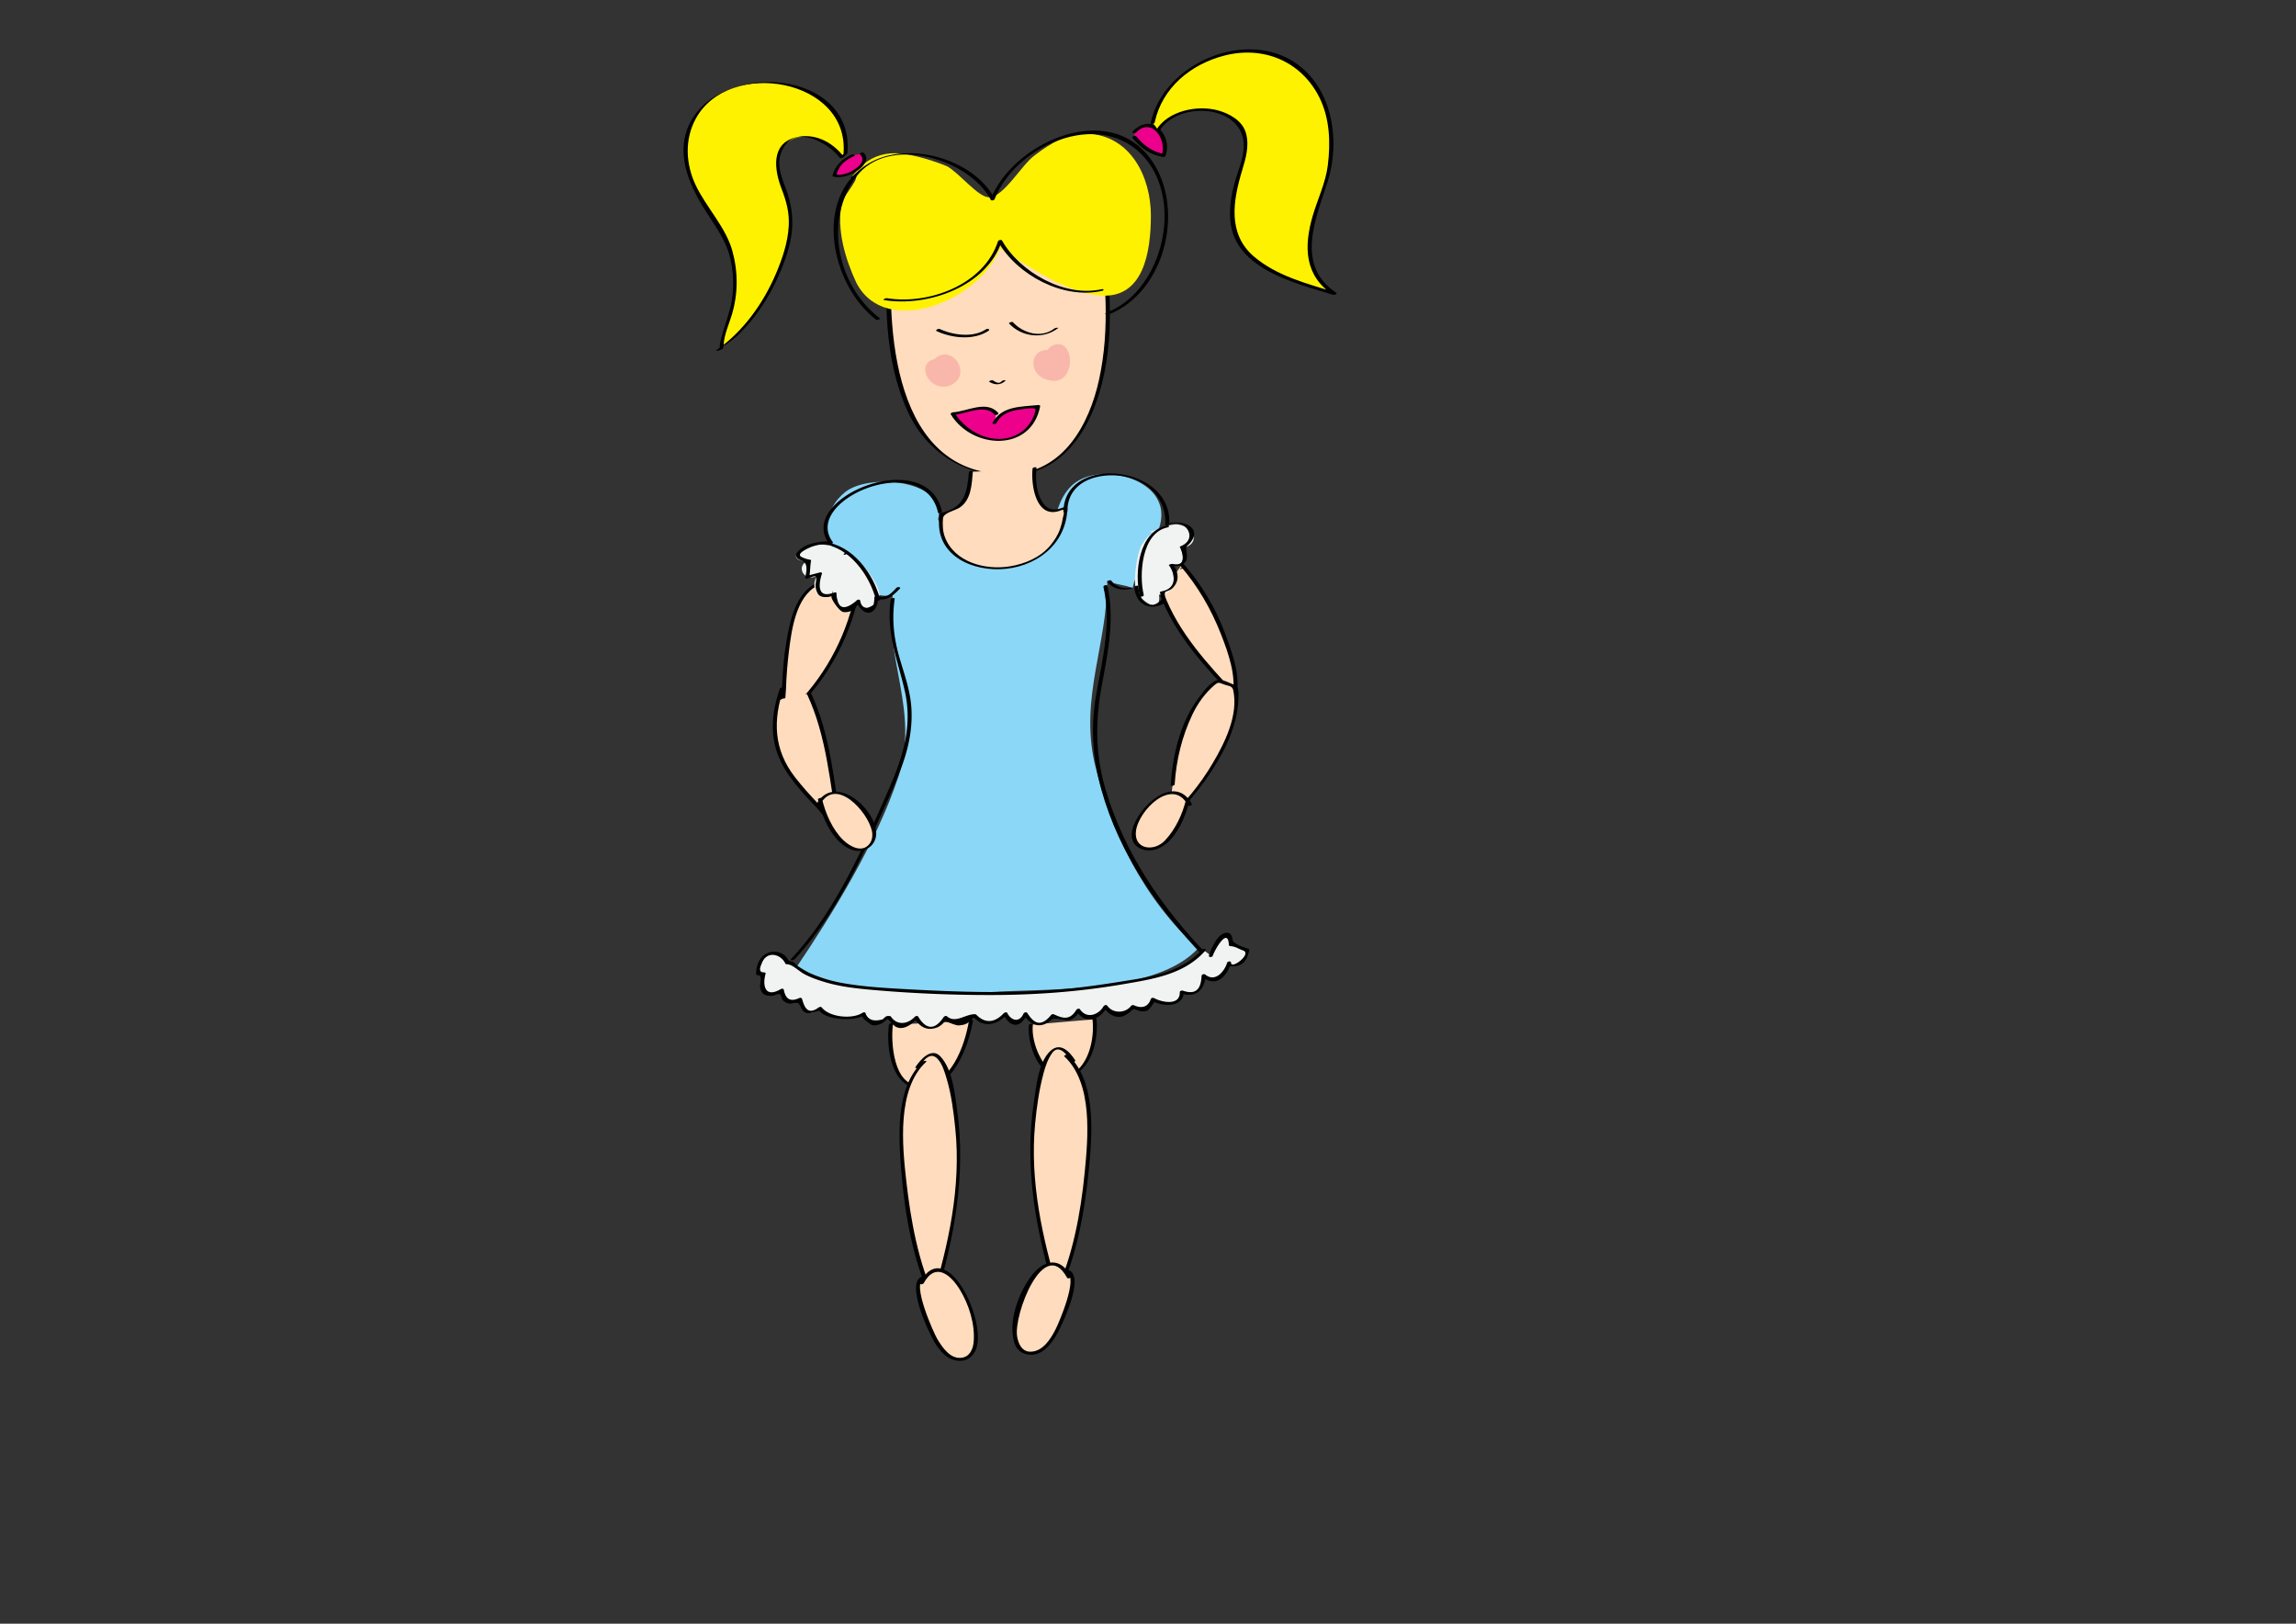 <?xml version="1.0"?>
<svg xmlns="http://www.w3.org/2000/svg" width="841.89" height="595.28" viewBox="0 0 841.89 595.28">
  <rect x="0" y="0" width="841.89" height="595.28" fill="#333333" stroke="none"/>
  <path fill="#8BD7F8" d="M343.336 192.333c6.667-16-24-19.333-33.333-12-16 12.667-1.333 40 17.333 38-3.333 22.667 10 42.667 2 66.667s-24 50-38 70.667c20.667 13.333 48.667 9.333 72.667 8 20.667-1.333 60 .667 75.333-16-20-18-32-42.667-38-68-5.333-24 4.667-43.333 4.667-66.667 2.667 1.333 6.667 1.333 9.333 2.667 2-11.333 15.334-22.667 8.667-33.333-5.333-8.667-23.333-12-31.333-4-9.333 9.333-3.333 26-21.333 29.333-11.333 2.667-24-7.333-27.333-17.333"/>
  <path fill="#FEDCBD" d="M326.667 88.762c-3.333 37.478 2 80.311 36.667 84.772 39.333 6.247 47.333-44.617 41.333-85.665 0-1.784-.667-3.569-.667-5.354"/>
  <path d="M325.942 88.957c-1.763 20.506-1.796 42.848 6.91 61.937 7.395 16.216 23.573 25.376 41.345 23.087 15.577-2.007 24.47-15.533 28.763-29.464 6.312-20.484 3.785-41.342 1.765-62.196-.021-.221-1.482.043-1.449.389 1.847 19.063 3.887 37.403-.255 56.392-3.63 16.641-13.195 34.082-32.267 34.681-43.729 1.374-46.031-54.171-43.362-85.214.012-.142-1.415-.011-1.45.388z"/>
  <path fill="#FFF200" d="M312.667 65c4-1.333-3.333 6.667-4 9.333-2 10 1.333 20.667 5.333 29.333 10.667 20.667 45.333 6.667 52.667-12.667 10.667 6.667 23.333 16 36.667 17.333 16 1.333 18.667-16 18.667-29.333 0-14-7.333-29.333-23.333-30-7.333 0-13.333 3.333-19.333 8-4.667 3.333-11.333 15.333-16.667 15.333-4 0-10.667-8.667-15.333-11.333-4.667-2-11.333-4-16.667-4.667-11.333-1.333-18.667 6-22 16.667"/>
  <path d="M364.725 72.806c-7.818-14.671-31.975-21.499-46.364-12.798-20.603 12.458-13.589 44.682 2.958 57.245.333.252 1.607-.319 1.362-.505-15.642-11.875-20.764-35.957-8.705-51.99 11.647-15.486 41.268-6.635 49.299 8.437.204.381 1.583-.137 1.45-.389z"/>
  <path fill="#EC008C" d="M312.667 57c-3.333 1.333-6 4-6.667 7.333 4.667 1.333 14-4.667 10-8"/>
  <path d="M312.371 56.664c-3.426 1.463-6.222 4.033-7.098 7.75-.044.186.138.304.291.342 3.151.766 6.589-.639 9.145-2.423 1.994-1.392 4.295-4.144 1.961-6.293-.407-.375-1.773.189-1.34.588 2.889 2.661-1.92 5.678-4.071 6.629-.806.356-1.664.594-2.532.739-.46.077-.925.085-1.39.07-.838-.029-.511-.262-.315-.898.854-2.774 3.382-4.738 5.941-5.831.926-.396.087-.963-.592-.673z"/>
  <path fill="#FFF200" d="M310 56.333c3.333-30.667-50.667-36-58-6.667-3.333 15.333 7.333 26 14 38 3.333 6.667 3.333 12.667 3.333 20 0 4.667-5.333 17.333-4.667 20 0 0-.667.667-1.333.667C277.333 119 290.667 95.667 290 79c0-8-8.667-17.333-3.333-24.667 6-8 17.333-3.333 22 3.333L310 56.333z"/>
  <path d="M310.725 56.139c2.735-30.479-46.206-34.508-57.889-10.735-5.031 10.237-.621 21.285 4.855 30.272 3.056 5.016 6.71 9.737 8.899 15.221 2.25 5.636 2.779 13.379 1.735 19.332-.789 4.501-2.53 8.85-3.739 13.248-.355 1.291-.655 2.596-.699 3.937-.034 1.047 5.917-3.83 6.166-4.063 8.572-8.026 14.812-18.938 18.434-30.021 2.794-8.552 2.772-16.186-.471-24.55-1.702-4.389-3.354-8.88-1.331-13.457 4.514-10.211 17.067-2.992 21.258 2.538.248.327 1.152-.015 1.382-.245l1.333-1.333c.315-.316-1.065-.149-1.314.101l-1.333 1.333 1.382-.245c-4.175-5.506-10.879-8.887-17.756-7.075-9.161 2.413-7.651 12.028-5.069 18.771 1.79 4.673 2.923 8.743 2.636 13.784-.344 6.046-2.381 11.981-4.74 17.503-4.593 10.749-12.004 21.155-21.685 27.851-.595.412.62.269.809.2 1.437-.522 1.72-.57 1.769-2.052.119-3.664 1.957-7.62 2.999-11.092 2.292-7.634 2.32-15.633.188-23.356-2.421-8.771-9.617-15.999-13.48-24.186-3.646-7.727-4.089-16.646.026-24.259 12.113-22.408 56.68-14.795 54.188 12.967-.021.211 1.407.055 1.447-.389zM364.685 73.055c8.15-20.887 41.541-34.46 56.679-13.126 12.031 16.957 3.955 47.239-15.671 54.698-.937.356-.096 1.016.613.746 21.701-8.247 29.049-41.254 14.36-58.677-16.363-19.411-49.619-3.568-57.352 16.25-.286.735 1.165.639 1.371.109z"/>
  <path fill="#EC008C" d="M416 50.333c2.667 3.333 6 6 10.667 6.667C429.334 50.333 422 41.667 416 48.333"/>
  <path d="M415.338 50.659c2.916 3.565 6.471 6.125 11.083 6.887.323.054.819-.113.94-.452 1.31-3.632.292-7.583-2.568-10.169-2.995-2.707-6.903-1.429-9.404 1.179-.637.664.752.947 1.221.459 5.622-5.861 11.404 2.673 9.361 8.343l.94-.452c-4.284-.708-7.55-3.144-10.25-6.446-.434-.532-1.807.058-1.323.651z"/>
  <path fill="#FFF200" d="M424.667 47.667c4-7.333 18-9.333 25.333-5.333 12 6.667 4.667 17.333 2.667 28-6 25.333 17.333 31.333 36.667 37.333l-2-1.333c-14.667-10.667-3.334-30.667 0-44 2-12 .666-24-7.334-34-16-18.667-52.666-8-57.333 16.667"/>
  <path d="M425.351 47.714c6.276-10.127 28.009-9.73 30.52 3.382.96 5.019-1.683 10.753-3.024 15.478-1.328 4.678-2.137 9.482-1.711 14.343 1.557 17.756 23.976 22.922 37.768 27.188.393.121 1.648-.389 1-.822-14.937-9.955-7.579-26.817-3.118-40.611 4.708-14.558 2.009-33.526-10.975-43.042-18.612-13.644-49.28-.401-53.872 21.443-.133.634 1.339.417 1.458-.147 2.672-12.711 13.188-21.321 25.389-24.509 14.346-3.75 28.262 1.948 34.952 15.215 3.895 7.724 4.193 16.73 3.12 25.139-.794 6.225-3.728 12.29-5.493 18.288-3.329 11.307-3.1 21.991 7.402 28.991l1-.822c-10.357-3.203-21.665-6.019-30.061-13.253-9.645-8.311-7.555-20.478-4.289-31.339 1.38-4.585 2.811-9.306 1.383-14.042-1.356-4.5-6.29-7.129-10.513-8.201-7.534-1.913-17.999.284-22.303 7.228-.393.632 1.078.558 1.367.093zM324.211 110.015c16.107 2.618 37.794-5.077 43.175-21.79l-1.444.302c6.979 12.352 23.986 21.336 38.138 18.104.871-.199.699-.794-.16-.598-13.458 3.073-29.936-6.227-36.528-17.896-.224-.396-1.321-.082-1.444.302-5.136 15.951-25.386 23.385-40.825 20.876-.388-.06-1.696.573-.912.7z"/>
  <path fill="#EC008C" d="M365.333 151.667c-3.333-4.667-10.667 0-16 0 7.333 12.667 28.667 14 31.333-2.667-5.333.667-13.333 0-16 6"/>
  <path d="M365.999 151.354c-4.302-4.796-11.346-.491-16.595-.194-.37.021-1.012.373-.735.82 7.925 12.804 29.479 13.893 32.731-3.041.067-.353-.408-.473-.662-.446-6.142.659-13.406.233-16.76 6.437-.38.704 1.09.676 1.379.142 1.986-3.674 5.462-4.569 9.314-5.045.742-.091 5.249-.881 5.037.224-.918 4.781-4.312 8.452-8.875 9.963-7.902 2.617-16.71-2.198-20.833-8.859l-.735.82c4.677-.265 11.668-4.361 15.405-.194.42.468 1.798-.103 1.329-.627z"/>
  <path fill="#F9B7AC" d="M342.667 131.667C336 133 340 143 347.333 141.667c11.333-3.333 0-19.333-6.667-7.333M384 128.333c-6.667 0-6.667 8.667-.667 10.667 12 4.667 11.333-17.333 2-12"/>
  <path d="M343.433 121.384c5.629 2.621 13.672 3.49 19.032-.112.817-.549-.407-.896-.93-.544-4.7 3.158-12.025 2.189-16.968-.112-.494-.23-1.799.458-1.134.768z"/>
  <path fill="#FEDCBD" d="M313.333 221.667c-4 16-12.667 30-24.667 40.667L287.333 261c0-12 .667-41.333 12-46.667"/>
  <path d="M312.602 221.73c-4.097 15.71-12.511 29.511-24.535 40.412l1.266-.12c-2.197-2.197-1.227-6.458-1.131-9.393.152-4.66.509-9.31 1.084-13.936.965-7.77 2.582-19.886 10.361-23.965.878-.46.083-1.163-.625-.792-7.4 3.88-9.369 13.804-10.669 21.293-.942 5.427-1.332 10.953-1.572 16.45-.154 3.506-1.379 8.362 1.222 10.963.355.355.938.178 1.266-.12 12.169-11.032 20.653-25.027 24.798-40.922.17-.658-1.309-.47-1.465.13zM369.984 118.579c4.648 5.005 12.563 5.929 18.004 1.697.304-.236-1.04-.095-1.31.115-4.845 3.768-11.508 1.812-15.329-2.303-.245-.265-1.581.258-1.365.491z"/>
  <path fill="#F1F2F2" d="M304 200.5c6 .5 11.5 5 15 10 1.5 2.5 4.5 6 3 9.5-1.5 3-5 4.5-7 .5-3.5 6.5-11 3-9.5-4-2.5 6.5-10 0-5.5-6h.5c-5 4-9.5-3-4-5h.5c-7.5 1-6-4-.5-5.5 3-1 8 0 11 .5"/>
  <path fill="#FEDCBD" d="M356 173c-.667 7.333-.667 13.333-10.667 15.333-5.333 26.667 45.333 27.333 45.333-2H390C380 191 378.667 177 379.333 171.667"/>
  <path d="M355.279 173.103c-.655 7.414-1.531 12.936-10.03 14.915-.185.043-.596.189-.637.419-2.441 13.691 9.765 20.575 21.915 20.246 12.975-.352 24.597-8.936 24.865-22.543.003-.163-.343-.177-.432-.177-.414 0-.841-.043-1.234.118-4.39 1.799-6.704.013-8.334-3.524-1.513-3.282-1.703-7.456-1.336-10.992.054-.518-1.397-.229-1.442.206-.649 6.261 1.345 19.044 10.546 15.274 1.841-.754.651 2.037.483 3.207-.168 1.176-.507 2.318-.872 3.445-.76 2.344-2.105 4.439-3.675 6.316-3.683 4.401-9.349 6.745-14.887 7.636-8.931 1.438-20.25-1.512-23.734-10.735-.828-2.19-.903-4.603-.698-6.904.179-2.011 4.369-2.815 6.007-3.861 4.392-2.804 4.529-8.63 4.938-13.25.045-.524-1.405-.229-1.443.204z"/>
  <path fill="#FEDCBD" d="M426 217.667C430.667 231 442.667 244.333 452.667 255l.667-3.333c-2-16-9.334-32.667-20-44.667"/>
  <path d="M425.275 217.861c5.375 14.523 16.307 26.286 26.716 37.412.272.291 1.317.026 1.397-.374 1.498-7.489-1.579-15.594-4.162-22.605-3.447-9.354-8.69-18.051-15.217-25.567-.302-.348-1.685.162-1.352.546 6.549 7.541 11.495 16.12 15.119 25.409 2.642 6.771 5.621 15.158 4.168 22.419l1.397-.374c-10.368-11.083-21.267-22.794-26.618-37.255-.17-.464-1.603-.032-1.448.389z"/>
  <path fill="#F1F2F2" d="M424 195.5c-2-.5-3.5 1.5-5.5 4.5-1.5 3-3 12-2 16s9.5 10 8.5 2c6 .5 6-7 4.5-11 4 1.5 5-2 3.5-6 7-1 5.5-7 0-8.5-3.5-1-8 1.5-11.5 2.5"/>
  <path d="M345.392 187.472c-5.589-24.537-53.763-4.8-41.392 11.833l.93-.789c-3.738-.23-9.231.566-12.078 3.298-.881.845-1.362 1.623-.614 2.716.295.432 1.106.786 1.563.934 2.683.869 1.902 4.045 1.469 6.271-.105.541.786.408 1.038.31 3.287-1.287 3.204-1.105 2.793 1.861-.185 1.333.136 2.578.776 3.728.921 1.655 3.69 1.438 5.128.899-.87.326 2.691 5.646 4.227 5.844 3.004.388 4.7-1.568 6.121-3.986l-1.411.137c2.847 6.13 7.734 5.225 8.122-1.597l-1.158.521c4.191 1.058 6.149-.677 9.024-3.608.625-.637-.786-.772-1.193-.356-1.888 1.925-3.369 3.969-6.976 3.059-.342-.086-1.131.045-1.158.521a10.52 10.52 0 01-.309 2.645c-2.703 1.953-4.337 1.428-4.903-1.575-.249-.535-1.165-.281-1.411.137-3.802 3.169-6.104 3.086-6.904-.25a9.069 9.069 0 01-.352-2.553c-.03-.436-.817-.265-1.032-.184-6.468 2.425-5.37-3.769-4.295-7.023.143-.431-.639-.438-.85-.377-1.633.466-3.272.781-4.855 1.4l1.038.31c.39-2.004.277-3.995.667-6 .036-.188-.134-.346-.303-.384a10.988 10.988 0 01-3.093-.974c-2.777-1.333 3.667-3.804 3.673-3.806a17.29 17.29 0 016.729-.951c.327.02 1.298-.292.93-.789-11.446-15.39 33.325-34.033 38.608-10.833.141.61 1.592.232 1.451-.389zM391.392 187.472c-.047-11.082 11.471-14.5 20.769-12.789 8.956 1.649 15.699 8.492 15.115 17.844-.015.239 1.052-.083 1.135-.125 5.841-2.912 11.436 4.993 4.514 7.86-.049.02-.366.157-.314.264 1.229 2.519 2.675 7.276-2.676 6.207-.156-.031-1.479.243-1.324.46 2.336 3.249 3.098 8.407-2.467 9.566-.109.023-.946.207-.867.434a6.61 6.61 0 01.643 2.667c-2.107 2.1-4.023 2.47-5.748 1.111-2.096-1.276-2.627-3.961-2.778-6.166-.015-.217-1.474.027-1.449.389.455 6.61 5.937 9.014 11.273 5.806.068-.041.178-.099.176-.194-.017-.86-.721-3.644.101-3.93.755-.263 1.806-.646 2.399-1.226 2.703-2.64 2.291-5.889.167-8.844l-1.324.46c1.818.363 3.898.517 5.443-.762 1.185-.98 1.103-2.381.937-3.751-.398-3.284.188-2.095 1.683-4.238 4.184-5.996-5.019-8.339-9.207-6.251l1.135-.125c1.37-21.932-38.874-25.812-38.782-4.278-.003.19 1.447-.007 1.446-.389zM326.608 219.754c-1.746 11.941 2.428 21.849 5.089 33.246 3.172 13.59-.898 25.234-6.298 37.509-9.331 21.21-19.271 43.931-35.315 61.031-.588.627.829.613 1.166.254 15.509-16.53 25.22-38.182 34.354-58.649 4.918-11.021 9.323-21.183 8.583-33.526-.39-6.495-2.668-12.589-4.452-18.783-2.026-7.037-2.74-13.978-1.676-21.257.086-.587-1.377-.33-1.451.175z"/>
  <path d="M414.811 215.432c-2.983.545-5.526-.23-7.419-2.626-.257-.325-1.52.299-1.449.389 2.212 2.799 5.214 3.321 8.581 2.707.548-.102 1.309-.656.287-.47zM404.609 215.194c2.916 13.107-.18 25.797-2.529 38.708-2.255 12.397-1.574 23.56 1.789 35.679 6.514 23.476 20.766 43.68 37.464 61.054.402.419 1.781-.14 1.336-.604-16.783-17.462-30.509-37.396-37.351-60.838-3.827-13.113-3.697-25.299-1.189-38.624 2.25-11.953 4.621-23.67 1.931-35.764-.133-.588-1.585-.213-1.451.389zM432.869 208.646c.323 0 1.657-.625.93-.625-.323 0-1.657.625-.93.625z"/>
  <path d="M429.954 288.468c-1.295 3.466-1.343 7.067-1.345 10.726 0 .192 1.449-.003 1.449-.389.002-3.616.038-7.174 1.321-10.607.081-.214-1.293-.081-1.425.27z"/>
  <path fill="#FEDCBD" d="M428 301c11.334-10 28.667-33.333 24.667-49.333l-6-2c-10.667 6.667-16 25.333-16.667 38"/>
  <path d="M428.581 301.12c7.894-7.091 14.509-15.698 19.56-25.015 2.381-4.393 4.205-9.083 5.262-13.967.305-1.408 1.675-10.211-.327-10.878-1.713-.571-4.495-2.222-6.31-1.995-2.891.362-6.023 4.962-7.601 7.094-6.479 8.761-9.217 20.717-9.89 31.398-.037.596 1.418.305 1.449-.181.555-8.815 2.65-17.543 6.453-25.528 1.976-4.15 4.681-7.94 8.189-10.921 1.535-1.304 1.718-.777 3.724-.109 1.381.46 2.763.432 3.092 1.945 1.994 9.157-3.018 19.234-7.501 26.838-4.6 7.801-10.529 15.03-17.263 21.079-.626.563.812.555 1.163.24z"/>
  <path fill="#FEDCBD" d="M296.667 254.333c8 16.667 8 31.333 11.333 49.333L301.333 297c-14.667-15.333-22-24-14.667-44.667-.667 2 0 2-.667 4"/>
  <path d="M295.942 254.528c7.296 15.655 8.312 32.575 11.333 49.333l1.405-.45c-5.942-5.942-11.993-11.822-17.162-18.469-7.852-10.097-8.185-20.874-4.134-32.728l-1.434.237c-.33 1.34-.335 2.65-.667 4-.092.375 1.338.153 1.434-.237.33-1.34.335-2.65.667-4 .095-.385-1.309-.129-1.434.237-3.944 11.541-3.788 21.788 3.417 31.938 5.104 7.191 11.735 13.315 17.953 19.533.231.23 1.475-.063 1.405-.45-3.022-16.758-4.037-33.678-11.333-49.333-.184-.392-1.586.095-1.45.389z"/>
  <path d="M299.994 296.615a17.142 17.142 0 007.429 6.064c.427.181 1.752-.442 1.155-.693-2.923-1.232-5.442-3.32-7.237-5.935-.272-.395-1.677.084-1.347.564zM329.067 377.47c.619 0 1.513-.939.532-.939-.619-.001-1.512.939-.532.939z"/>
  <path fill="#FEDCBD" d="M326.667 375.667c-1.333 9.333 2 25.333 13.333 22.666 9.333-2 14.667-15.333 16-24"/>
  <path d="M325.934 375.725c-1.022 8.294.727 23.131 11.653 23.42 11.847.314 17.576-15.562 19.147-24.869.122-.721-1.358-.526-1.467.115-1.537 9.107-6.771 23.99-18.177 23.688-9.506-.252-10.498-15.903-9.689-22.469.09-.734-1.388-.531-1.467.115z"/>
  <path fill="#FEDCBD" d="M378 375.667c-.667 4 2 14 6.667 17.333 11.333 7.333 18-9.333 16.667-19.333"/>
  <path d="M377.282 375.781c-.832 7.447 4.334 21.341 14.009 19.212 8.859-1.949 11.6-13.754 10.768-21.521-.038-.354-1.497-.057-1.449.389.721 6.729-1.173 16.132-7.446 19.909-5.418 3.262-10.303-3.027-12.23-7.133-1.549-3.3-2.624-7.424-2.214-11.085.048-.448-1.395-.159-1.438.229z"/>
  <g>
    <path fill="#FEDCBD" d="M338.993 389.247c-16 14-5.333 69.333 3.333 87.333 5.333-17.333 9.333-35.333 9.333-53.333 0-6-3.333-51.334-15.333-32"/>
    <path d="M338.423 389.169c-10.269 9.469-8.939 28.031-7.908 40.596 1.289 15.697 4.319 32.659 11.086 47.01.198.42 1.331.074 1.445-.301 6.96-22.851 11.229-46.064 7.865-69.849-.861-6.091-1.668-14.502-6.035-19.268-3.335-3.641-7.502 1.242-9.218 3.903-.328.509 1.111.319 1.334-.027 1.533-2.379 4.102-5.99 6.853-2.987 1.685 1.84 2.479 4.614 3.188 6.94 1.833 6.008 2.612 12.379 3.255 18.607 2.198 21.308-2.5 42.596-8.683 62.893l1.445-.301c-6.292-13.344-9.075-28.771-10.725-43.32-1.473-12.984-3.546-33.797 7.237-43.74.594-.547-.842-.43-1.139-.156z"/>
  </g>
  <g>
    <path d="M301.03 199.276c10.325 1.099 17.849 11.483 20.245 20.918.079.31 1.53-.07 1.449-.389-2.42-9.524-10.083-19.973-20.501-21.082-.337-.035-1.56.514-1.193.553z"/>
  </g>
  <g>
    <path d="M427.902 192.636c-10.412 2.124-12.017 17.441-9.96 25.892.124.507 1.575.129 1.449-.389-1.819-7.474-.804-22.835 8.706-24.775.891-.181.676-.906-.195-.728z"/>
  </g>
  <g>
    <path fill="#F1F2F2" d="M441.334 348.333c-6 7.334-16.667 10-26 11.334-24 4.666-50 5.333-75.333 4C322.667 362.333 301.333 363 290 353h-1.333c-2.667-6.667-11.333-3.333-10.667 4h2c-2 6 .667 10 6.667 6 .667 4.667 2.667 5.333 6.667 3.333 1.333 4.667 3.333 6.667 7.333 3.334 2 3.333 12.667 4.666 16 2 2 4.666 5.333 4.666 8.667 1.333H326c2.667 4.667 6.667 4 10 0 2.667 5.333 8 4.667 10.667 0 3.333 3.333 7.333 3.333 10-.667h.667c3.333 4 8 3.334 11.333-.666 2 4.666 5.333 5.333 7.333 0 2.667 4.666 6.667 5.333 10 .666 4 2 7.333 2 9.333-2 2.667 4.667 7.333 4 10-1.333 2.667 4.667 7.333 4 10 0 4 2 6 2 7.333-2.667 4 2.667 11.333 2 10.667-2.666 4.666 2 8-.667 8-6 4 4 8 .666 9.333-4.667v.667c4 .666 6-.667 6.667-5.334-2.667-.666-2.667-2-6-2 0-8.666-6-.666-7.334 4"/>
    <path d="M440.729 348.128c-6.087 6.942-15.127 9.372-23.919 10.81-9.07 1.483-18.066 2.923-27.23 3.727-19.424 1.701-38.832 1.014-58.262-.072-7.602-.425-15.201-.879-22.702-2.247a52.746 52.746 0 01-10.553-3.108c-1.968-.807-3.771-1.89-5.524-3.078-.611-.415-1.524-1.589-2.286-1.675-1.591-.178-1.471-1.526-2.789-2.423-1.433-.977-2.785-1.282-4.495-1.069-3.938.491-5.783 4.563-5.702 8.067.008.377.344.46.666.46 1.785 0 .634 2.859.783 4.472.103 1.11.995 2.626 2.163 2.896 1.218.282 2.381.344 3.579-.17 2.693-1.156 1.376 1.288 3.132 2.462.859.574 1.742.886 2.796.684 2.78-.532 2.354-.237 3.7 2.196 1.653 2.986 6.105.167 6.357.492 2.05 2.644 7.598 3.187 10.591 3.052 1.869-.084 3.571-.334 5.291-1.09-.739.324 2.62 2.928 3.262 3.208 1.24.543 2.736-.112 3.857-.591.202-.086 1.993-1.61 2.156-1.61-.233 0 2.169 2.457 2.547 2.708 2.995 1.985 6.581-.996 8.458-3.021l-1.268.111c1.878 3.157 4.526 4.692 8.103 3.428 1.22-.432 2.491-1.517 3.2-2.585-.196.295 4.104 1.795 4.625 1.77 1.354-.064 2.85-.246 3.928-1.194-.484.426 2.27-1.883 1.741-1.883-.39 0 2.512 1.991 2.119 1.812 3.98 1.82 7.356.241 10.219-2.791l-1.268.111c2.577 5.166 6.423 4.814 8.688-.239l-1.355.239c2.695 4.111 6.296 5.313 10.124 1.911 1.198-1.064 4.698.367 6.408.096 1.998-.316 3.197-1.985 4.157-3.58l-1.355.239c3.594 5.3 8.536 3.302 11.355-1.572l-1.355.239c1.858 2.695 5.119 4.713 8.31 2.65 1.173-.759 1.057-.691 2.102-1.664.891-.829 2.154.31 3.094.401.938.092 2.181.169 2.963-.52.418-.369 2.25-2.75 2.011-2.852 1.828.776 3.557 1.081 5.536 1.059 2.896-.033 5.459-1.757 5.381-4.783l-1.154.538c5.336 1.858 8.832-1.036 9.154-6.538l-1.293.471c4.942 4.067 8.969.189 10.584-5.002l-1.425-.019v.667c0 .283.214.426.479.458 4.621.561 6.816-1.382 7.654-5.909.037-.203-.139-.363-.313-.421-1.101-.367-5.521-1.792-5.765-3.149-.202-1.13-.445-2.584-1.835-2.739-3.485-.391-6.049 5.892-6.847 8.291-.262.788 1.185.749 1.383.154.771-2.322 5.593-10.72 5.909-4.019.014.273.203.438.479.458 2.117.152 2.87.977 4.694 1.584 3.51 1.169-4.374 7.157-4.374 4.508 0-.689-1.259-.552-1.425-.019-1.04 3.347-4.439 7.329-8.082 4.332-.349-.287-1.264-.028-1.293.471-.191 3.277-.968 7.51-6.846 5.462-.336-.117-1.167.054-1.154.538.136 5.214-6.841 3.653-9.374 2.195-.351-.202-1.1-.116-1.25.335-1.063 3.185-3.661 3.471-6.222 2.265-.306-.145-.823.016-1.024.274-2.17 2.784-6.726 2.8-8.732-.111-.313-.453-1.135-.142-1.355.239-1.834 3.173-6.171 4.741-8.645 1.094-.313-.461-1.131-.133-1.355.239-2.476 4.113-5.281 2.924-8.222 1.598-.314-.143-.813.017-1.024.274-4.214 5.139-6.733 2.272-8.732-.777-.285-.435-1.174-.165-1.355.239-1.574 3.513-4.586 2.553-5.978-.239-.222-.443-1.035-.136-1.268.111-3.148 3.334-6.677 4.021-10.065.555-.171-.174-.36-.202-.597-.202-3.499 0-7.062 3.483-10.174.773-.373-.324-1.027-.002-1.251.335-4.121 6.202-7.441 2.907-9.312-.239-.252-.423-1.019-.158-1.268.111-2.467 2.661-6.427 3.305-8.732-.111-.128-.189-.395-.202-.597-.202-.35 0-.725-.053-1.052.104a4.434 4.434 0 00-1.269 1.08c-3.431 1.008-5.569.236-6.416-2.314-.199-.386-.887-.169-1.142-.004-3.673 2.386-12.055 1.619-14.858-1.996-.261-.336-.848-.221-1.142-.004-4.366 3.224-5.349-.762-6.131-3.208-.135-.42-.73-.363-1.042-.221-3.378 1.536-5 .208-5.624-3.112-.078-.413-.78-.376-1.042-.221-5.896 3.488-6.832-1.328-5.616-5.644.104-.369-.436-.46-.666-.46-2.216 0-1.221-2.201-.606-3.635 1.845-4.303 6.78-3.14 8.481.348.134.275.367.324.657.324 1.912 0 4.402 2.535 6.104 3.477 2.407 1.332 5.045 2.228 7.667 3.025 5.717 1.737 11.766 2.383 17.693 2.903 14.196 1.249 28.529 1.857 42.777 1.867 16.343.012 32.699-1.161 48.811-3.936 10.894-1.876 22.595-3.545 30.287-12.317.604-.689-.786-.893-1.208-.412z"/>
  </g>
  <g>
    <path d="M362.649 139.908c2 1.288 4.201 1.407 6.003-.306.234-.222-.208-.221-.334-.208-.306.03-.738.117-.971.338-.499.474-.831.722-1.532.575-.648-.135-1.25-.528-1.797-.881-.337-.218-1.533.376-1.369.482z"/>
  </g>
  <g>
    <path fill="#FEDCBD" d="M338.667 468.333c-5.333.667 3.333 30 12.667 30 16.667 1.334-2.667-48.666-13.333-28"/>
    <path d="M338.526 467.806c-7.032 1.771 2.03 20.593 3.848 23.776 2.045 3.584 4.934 7.14 9.317 7.33 2.927.128 5.132-1.607 6.179-4.246 4.127-10.405-10.94-42.126-20.566-24.432-.402.74 1.07.792 1.394.197 4.266-7.842 9.915-3.17 13.352 2.534 3.276 5.437 5.478 12.465 4.982 18.85-.215 2.768-1.414 5.602-4.472 5.964-4.179.496-6.984-3.763-8.864-6.852-1.206-1.981-9.741-20.846-4.887-22.067.905-.228.619-1.281-.283-1.054z"/>
  </g>
  <g>
    <path fill="#FEDCBD" d="M300.667 293c1.333 6 8 21.333 16.667 18 11.333-4.667-10-30.667-17.333-16"/>
    <path d="M299.942 293.194c1.558 6.591 5.401 15.56 12.137 18.249 4.638 1.853 9.512-1.411 9.198-6.333-.597-9.342-15.723-21.815-21.956-10.142-.343.642 1.117.513 1.357.063 5.64-10.563 17.477 2.462 19.012 9.51.381 1.748.179 3.646-1.019 5.036-2.766 3.207-7.148.661-9.466-1.586-3.993-3.873-6.55-9.836-7.814-15.186-.128-.544-1.58-.167-1.449.389z"/>
  </g>
  <g>
    <path fill="#FEDCBD" d="M435.627 292.984c-1.334 6-8 21.333-16.667 18-11.333-4.666 10-30.666 17.333-16"/>
    <path d="M434.9 293.066c-1.285 5.432-3.883 10.975-7.729 15.059-4.063 4.316-11.436 3.271-10.647-3.394.913-7.715 13.451-20.03 19.045-9.553.28.524 1.688.06 1.449-.389-6.323-11.843-20.492 1.515-21.947 10.107-.971 5.731 4.803 8.114 9.491 6.243 6.522-2.604 10.301-11.935 11.792-18.238.137-.582-1.329-.362-1.454.165z"/>
  </g>
  <g>
    <path fill="#FEDCBD" d="M390.924 387.005c16 14 5.333 69.333-3.333 87.333-5.333-17.333-9.333-35.333-9.333-53.333 0-6 3.333-51.334 15.333-32"/>
    <path d="M390.247 387.273c10.611 9.783 8.735 29.813 7.479 42.619-1.463 14.913-4.419 30.901-10.855 44.552l1.445-.301c-6.109-20.057-10.746-41.043-8.769-62.104.588-6.263 1.47-12.552 3.113-18.632.685-2.535 1.565-5.128 3.086-7.292 2.608-3.706 5.77.987 7.168 3.157.224.348 1.634-.103 1.354-.537-2.081-3.229-5.488-6.813-9.121-3.432-4.436 4.129-5.144 12.928-6.006 18.498-3.717 24.01.7 47.661 7.726 70.729.146.479 1.301.004 1.445-.301 6.628-14.057 9.47-30.438 10.976-45.781 1.249-12.727 2.75-32.091-7.686-41.714-.336-.306-1.683.238-1.355.539z"/>
  </g>
  <g>
    <path fill="#FEDCBD" d="M391.25 466.091c5.333.667-3.333 30-12.667 30-16.667 1.334 2.667-48.666 13.333-28"/>
    <path d="M391.006 466.645c4.686 1.179-2.756 18.351-3.885 20.579-1.825 3.605-4.623 8.139-9.083 8.333-3.28.144-4.652-2.895-5.094-5.62-1.306-8.059 9.868-37.038 18.311-21.519.331.607 1.702.043 1.322-.654-3.911-7.189-9.959-5.892-14.422.012-4.714 6.236-8.682 16.956-6.136 24.744.893 2.731 3.151 4.063 5.906 4.157 4.148.142 7.208-3.547 9.165-6.763 1.82-2.99 11.447-22.604 4.403-24.377-.743-.186-1.436.868-.487 1.108z"/>
  </g>
  <g>
    <path d="M312.382 65.398h.667c.325 0 .757-.11.958-.39.2-.279-.168-.407-.388-.407h-.667c-.325 0-.757.11-.958.39-.2.28.169.407.388.407z"/>
  </g>
  <g>
    <path d="M309.708 203.375c.495 0 1.559-.75.583-.75-.494 0-1.559.75-.583.75z"/>
  </g>
</svg>
